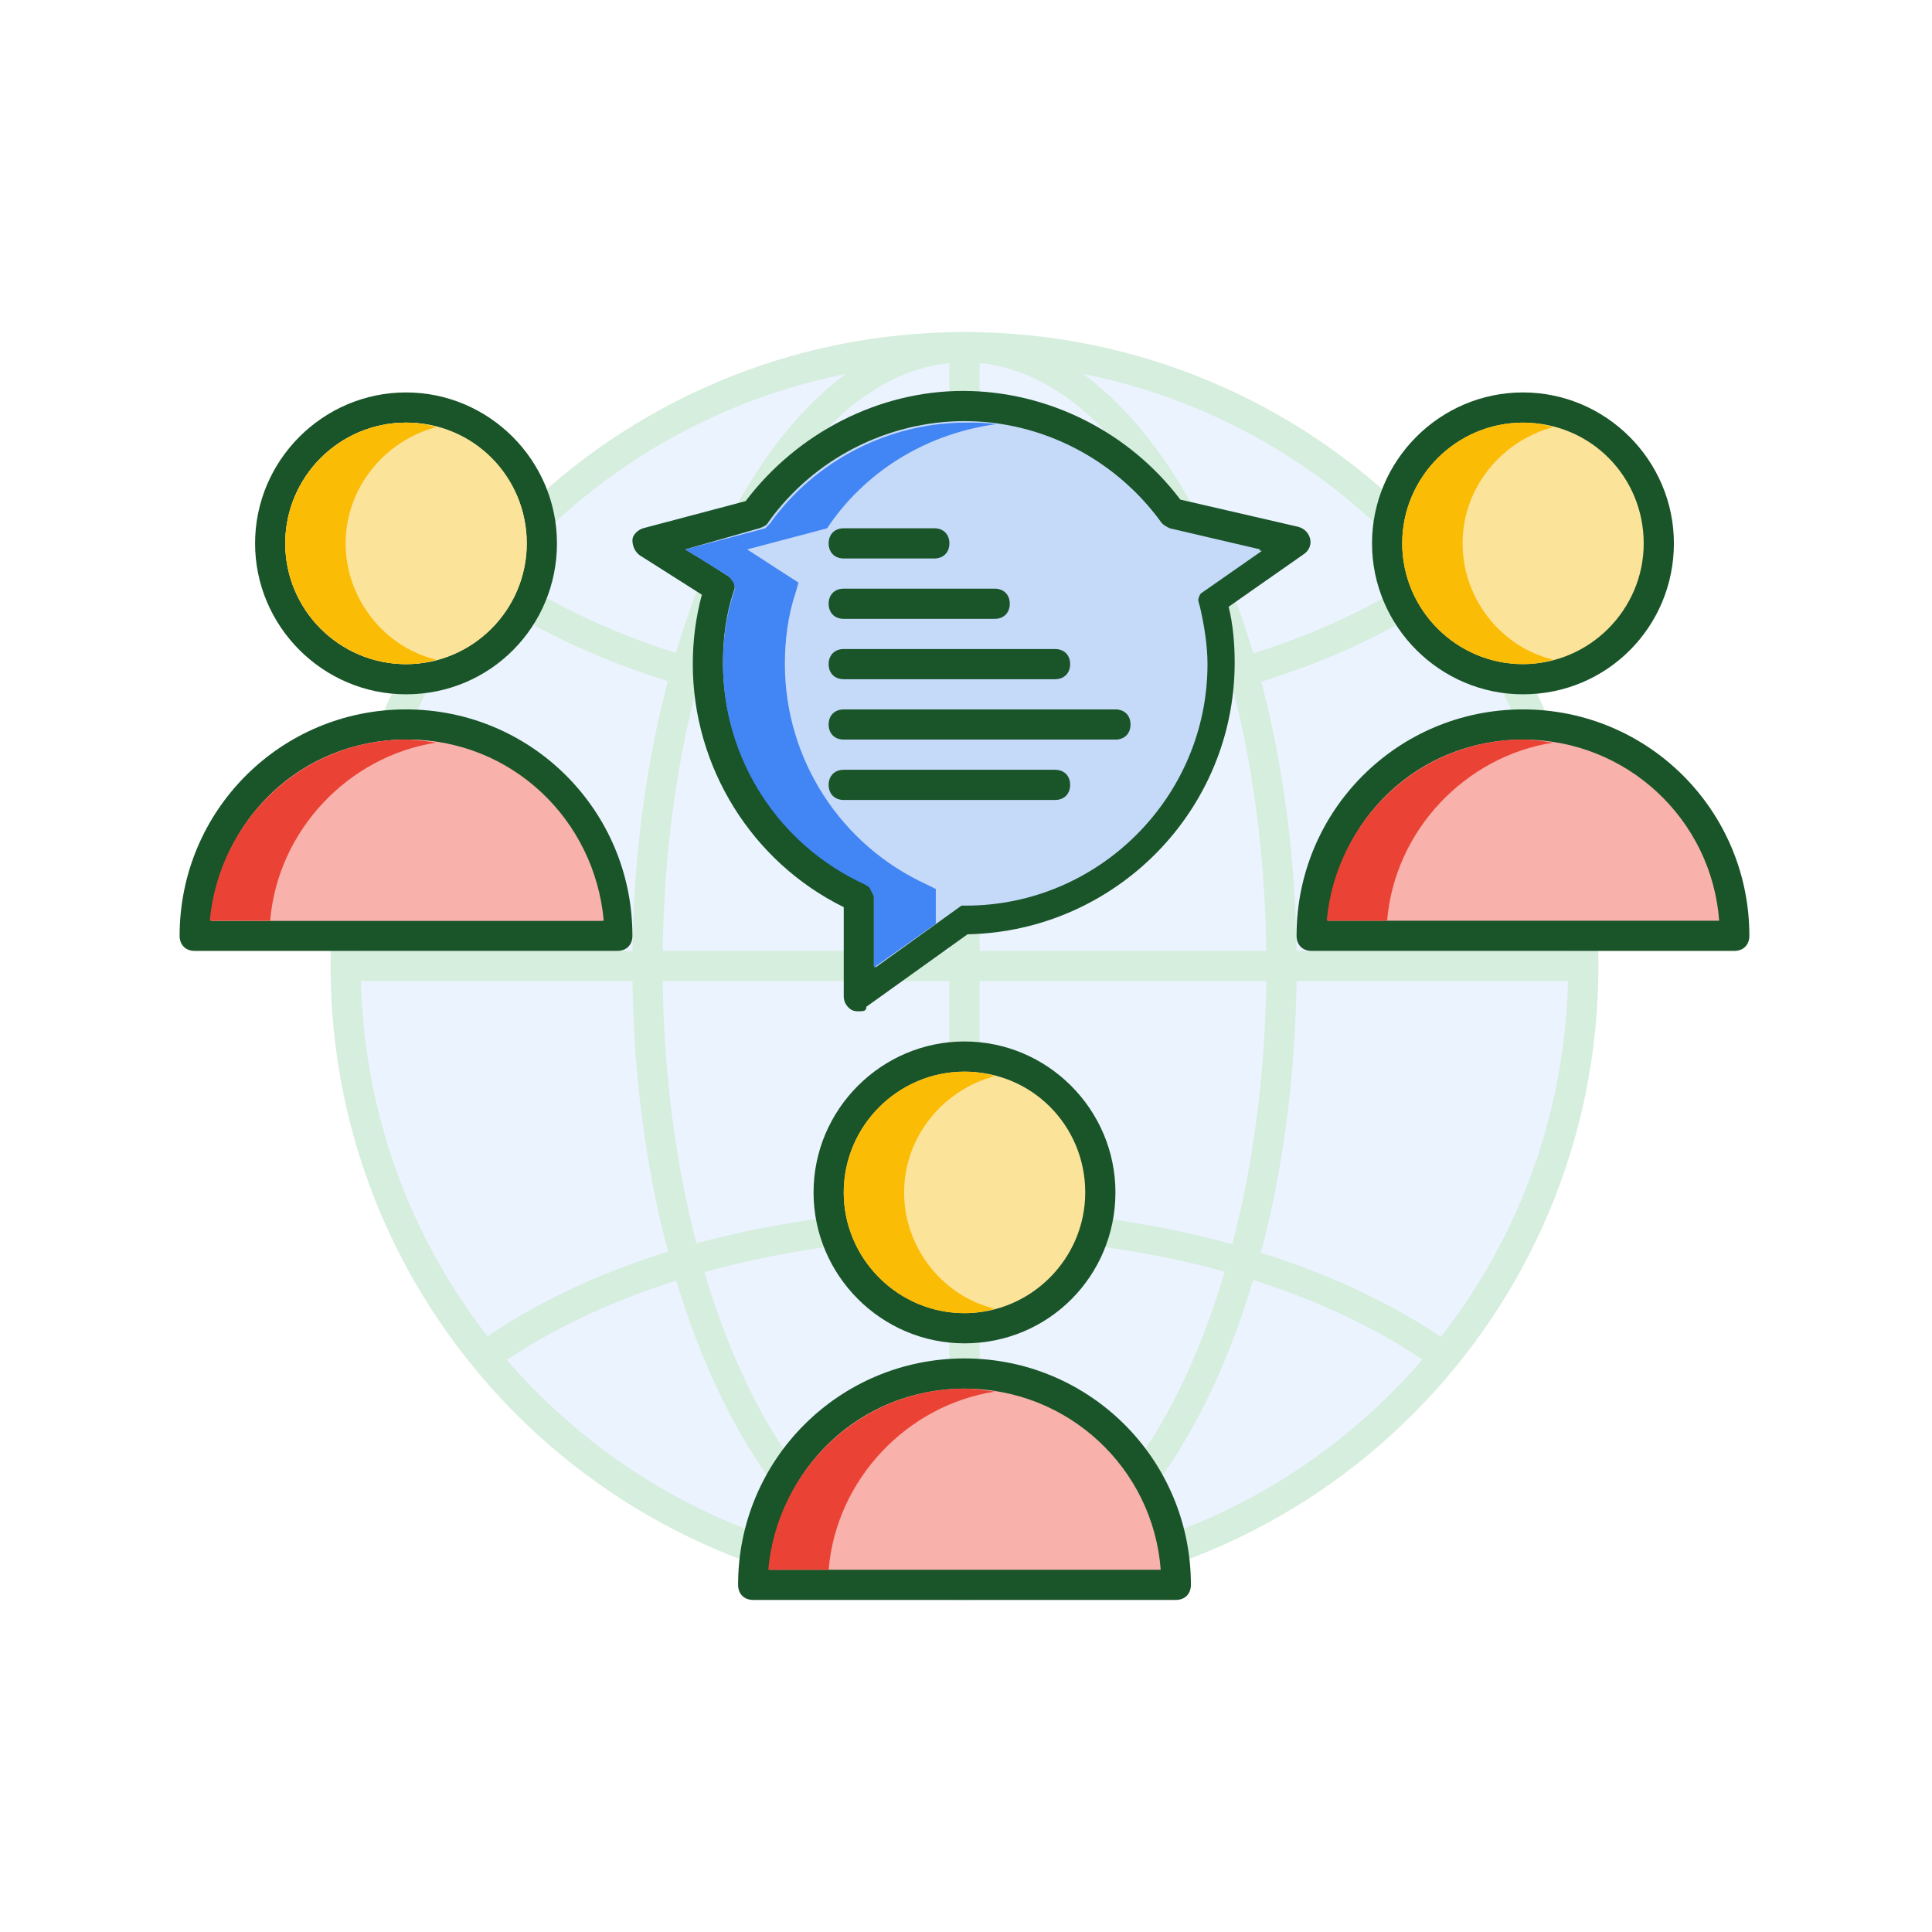<svg xmlns="http://www.w3.org/2000/svg" enable-background="new 0 0 128 128" viewBox="0 0 128 128" id="GroupCommunication"><g opacity=".2" fill="#000000" class="color000000 svgShape"><circle cx="63.9" cy="64" r="41" fill="#9cc1ff" class="color9ce3ff svgShape"></circle><path fill="#34a853" d="M63.9,106c-23.2,0-42-18.8-42-42s18.8-42,42-42s42,18.8,42,42S87.1,106,63.9,106z M63.9,24c-22.1,0-40,17.9-40,40s17.9,40,40,40s40-17.9,40-40S86,24,63.9,24z" class="color046d8b svgShape"></path><rect width="2" height="82" x="62.9" y="23" fill="#34a853" class="color046d8b svgShape"></rect><rect width="82" height="2" x="22.9" y="63" fill="#34a853" class="color046d8b svgShape"></rect><path fill="#34a853" d="M63.9,106c-12.1,0-22-18.8-22-42s9.9-42,22-42c12.1,0,22,18.8,22,42S76.1,106,63.9,106z M63.9,24c-11,0-20,17.9-20,40s9,40,20,40s20-17.9,20-40S75,24,63.9,24z" class="color046d8b svgShape"></path><path fill="#34a853" d="M63.9 48c-12.6 0-24.4-3.3-32.4-9l1.2-1.6c7.7 5.5 19 8.7 31.2 8.7 12.3 0 23.7-3.2 31.4-8.8l1.2 1.6C88.5 44.7 76.7 48 63.9 48zM32.7 90.7l-1.2-1.6c8-5.8 19.8-9 32.4-9 12.5 0 24.2 3.3 32.2 8.9L95 90.6C87.3 85.1 76 82 63.9 82 51.8 82 40.4 85.2 32.7 90.7z" class="color046d8b svgShape"></path></g><circle cx="26.9" cy="36" r="9" fill="#fce39a" class="colorfce19a svgShape"></circle><path fill="#1a5429" d="M26.9,46c-5.5,0-10-4.5-10-10s4.5-10,10-10s10,4.5,10,10S32.5,46,26.9,46z M26.9,28c-4.4,0-8,3.6-8,8s3.6,8,8,8s8-3.6,8-8S31.4,28,26.9,28z" class="color1a2d54 svgShape"></path><circle cx="26.9" cy="36" r="8" fill="#fce39a" class="colorfce19a svgShape"></circle><path fill="#fbbc05" d="M22.9,36c0-3.7,2.6-6.8,6-7.7c-0.6-0.2-1.3-0.3-2-0.3c-4.4,0-8,3.6-8,8s3.6,8,8,8c0.7,0,1.4-0.1,2-0.3C25.5,42.9,22.9,39.7,22.9,36z" class="colord2bb80 svgShape"></path><path fill="#f8b1ab" d="M26.9,48c-7.7,0-14,6.3-14,14h28C40.9,54.3,34.7,48,26.9,48z" class="colorf8b4ab svgShape"></path><path fill="#1a5429" d="M40.9,63h-28c-0.6,0-1-0.4-1-1c0-8.3,6.7-15,15-15s15,6.7,15,15C41.9,62.6,41.5,63,40.9,63z M14,61h25.9c-0.5-6.7-6.1-12-13-12S14.5,54.3,14,61z" class="color1a2d54 svgShape"></path><path fill="#f8b1ab" d="M14,61c0.5-6.7,6.1-12,13-12s12.4,5.3,13,12H14z" class="colorf8b4ab svgShape"></path><path fill="#ea4335" d="M28.9,49.2c-0.7-0.1-1.3-0.2-2-0.2c-6.8,0-12.4,5.3-13,12h4C18.4,55,23.1,50.1,28.9,49.2z" class="colorcf968f svgShape"></path><path fill="#c5d9f9" d="M85.9,36l-8.2-1.9c-3.1-4.3-8.1-7.1-13.8-7.1c-5.7,0-10.7,2.8-13.8,7.1L42.9,36l4.8,3c-0.5,1.6-0.8,3.3-0.8,5c0,6.9,4.1,12.8,10,15.5l0,6.5l7-5c9.4,0,17-7.6,17-17c0-1.4-0.2-2.8-0.5-4.1L85.9,36z" class="colorc5f9f3 svgShape"></path><path fill="#1a5429" d="M56.9,67c-0.2,0-0.3,0-0.5-0.1c-0.3-0.2-0.5-0.5-0.5-0.9l0-5.9c-6.1-3-10-9.3-10-16.1c0-1.6,0.2-3.1,0.6-4.6l-4.1-2.6c-0.3-0.2-0.5-0.6-0.5-1s0.4-0.7,0.7-0.8l6.8-1.8c3.4-4.5,8.8-7.3,14.4-7.3c5.6,0,11,2.7,14.4,7.2l7.8,1.8c0.4,0.1,0.7,0.4,0.8,0.8c0.1,0.4-0.1,0.8-0.4,1l-5,3.5c0.3,1.2,0.4,2.5,0.4,3.7c0,9.8-7.9,17.8-17.7,18l-6.7,4.8C57.4,67,57.2,67,56.9,67z M45.4,36.4l2.8,1.7c0.4,0.2,0.6,0.7,0.4,1.1c-0.5,1.5-0.7,3.1-0.7,4.7c0,6.3,3.7,12,9.4,14.6c0.4,0.2,0.6,0.5,0.6,0.9l0,4.6l5.4-3.9c0.2-0.1,0.4-0.2,0.6-0.2c8.8,0,16-7.2,16-16c0-1.2-0.2-2.5-0.5-3.8c-0.1-0.4,0.1-0.8,0.4-1.1l3.7-2.6l-6-1.4c-0.2-0.1-0.4-0.2-0.6-0.4c-3-4.2-7.9-6.7-13-6.7c-5.1,0-10,2.5-13,6.7c-0.1,0.2-0.3,0.3-0.6,0.4L45.4,36.4z" class="color1a2d54 svgShape"></path><path fill="#c5d9f9" d="M58,58.9l-0.6-0.3c-5.7-2.6-9.4-8.3-9.4-14.6c0-1.6,0.2-3.2,0.7-4.7l0.2-0.7l-3.4-2.2l5.3-1.4l0.2-0.3c3-4.2,7.9-6.7,13-6.7c5.1,0,10,2.5,13,6.7l0.2,0.3l6.4,1.5l-4.3,3l0.2,0.7c0.3,1.3,0.5,2.6,0.5,3.8c0,8.8-7.2,16-16,16h-0.3L58,64.1L58,58.9z" class="colorc5f9f3 svgShape"></path><path fill="#4285f4" d="M62,61.2l0-2.3l-0.6-0.3c-5.7-2.6-9.4-8.3-9.4-14.6c0-1.6,0.2-3.2,0.7-4.7l0.2-0.7l-3.4-2.2l5.3-1.4l0.2-0.3c2.6-3.7,6.6-6,11-6.6c-0.7-0.1-1.3-0.1-2-0.1c-5.1,0-10,2.5-13,6.7L50.7,35l-5.3,1.4l2.9,1.8l0.3,0.4l0.1,0.4l-0.1,0.3c-0.5,1.5-0.7,3.1-0.7,4.7c0,6.3,3.7,12,9.4,14.6l0.3,0.2l0.2,0.4l0.1,0.2l0,4.7L62,61.2z" class="colora4cfca svgShape"></path><path fill="#1a5429" d="M61.9 37h-6c-.6 0-1-.4-1-1s.4-1 1-1h6c.6 0 1 .4 1 1S62.5 37 61.9 37zM65.9 41h-10c-.6 0-1-.4-1-1s.4-1 1-1h10c.6 0 1 .4 1 1S66.5 41 65.9 41zM69.9 45h-14c-.6 0-1-.4-1-1s.4-1 1-1h14c.6 0 1 .4 1 1S70.5 45 69.9 45zM73.9 49h-18c-.6 0-1-.4-1-1s.4-1 1-1h18c.6 0 1 .4 1 1S74.5 49 73.9 49zM69.9 53h-14c-.6 0-1-.4-1-1s.4-1 1-1h14c.6 0 1 .4 1 1S70.5 53 69.9 53z" class="color1a2d54 svgShape"></path><g fill="#000000" class="color000000 svgShape"><circle cx="100.9" cy="36" r="9" fill="#fce39a" class="colorfce19a svgShape"></circle><path fill="#1a5429" d="M100.9,46c-5.5,0-10-4.5-10-10s4.5-10,10-10s10,4.5,10,10S106.5,46,100.9,46z M100.9,28c-4.4,0-8,3.6-8,8s3.6,8,8,8s8-3.6,8-8S105.4,28,100.9,28z" class="color1a2d54 svgShape"></path><path fill="#f8b1ab" d="M100.9,48c-7.7,0-14,6.3-14,14h28C114.9,54.3,108.7,48,100.9,48z" class="colorf8b4ab svgShape"></path><path fill="#1a5429" d="M114.9,63h-28c-0.6,0-1-0.4-1-1c0-8.3,6.7-15,15-15s15,6.7,15,15C115.9,62.6,115.5,63,114.9,63z M88,61h25.9c-0.5-6.7-6.1-12-13-12S88.5,54.3,88,61z" class="color1a2d54 svgShape"></path><path fill="#fbbc05" d="M96.9,36c0-3.7,2.6-6.8,6-7.7c-0.6-0.2-1.3-0.3-2-0.3c-4.4,0-8,3.6-8,8s3.6,8,8,8c0.7,0,1.4-0.1,2-0.3C99.5,42.9,96.9,39.7,96.9,36z" class="colord2bb80 svgShape"></path><path fill="#ea4335" d="M102.9,49.2c-0.7-0.1-1.3-0.2-2-0.2c-6.8,0-12.4,5.3-13,12h4C92.4,55,97.1,50.1,102.9,49.2z" class="colorcf968f svgShape"></path></g><g fill="#000000" class="color000000 svgShape"><circle cx="63.9" cy="79" r="9" fill="#fce39a" class="colorfce19a svgShape"></circle><path fill="#1a5429" d="M63.9,89c-5.5,0-10-4.5-10-10s4.5-10,10-10s10,4.5,10,10S69.5,89,63.9,89z M63.9,71c-4.4,0-8,3.6-8,8s3.6,8,8,8c4.4,0,8-3.6,8-8S68.4,71,63.9,71z" class="color1a2d54 svgShape"></path><path fill="#f8b1ab" d="M63.9,91c-7.7,0-14,6.3-14,14h28C77.9,97.3,71.7,91,63.9,91z" class="colorf8b4ab svgShape"></path><path fill="#1a5429" d="M77.9,106h-28c-0.6,0-1-0.4-1-1c0-8.3,6.7-15,15-15s15,6.7,15,15C78.9,105.6,78.5,106,77.9,106z M51,104h25.9c-0.5-6.7-6.1-12-13-12S51.5,97.3,51,104z" class="color1a2d54 svgShape"></path><path fill="#fbbc05" d="M59.9,79c0-3.7,2.6-6.8,6-7.7c-0.6-0.2-1.3-0.3-2-0.3c-4.4,0-8,3.6-8,8s3.6,8,8,8c0.7,0,1.4-0.1,2-0.3C62.5,85.9,59.9,82.7,59.9,79z" class="colord2bb80 svgShape"></path><path fill="#ea4335" d="M65.9,92.2c-0.7-0.1-1.3-0.2-2-0.2c-6.8,0-12.4,5.3-13,12h4C55.4,98,60.1,93.1,65.9,92.2z" class="colorcf968f svgShape"></path></g></svg>